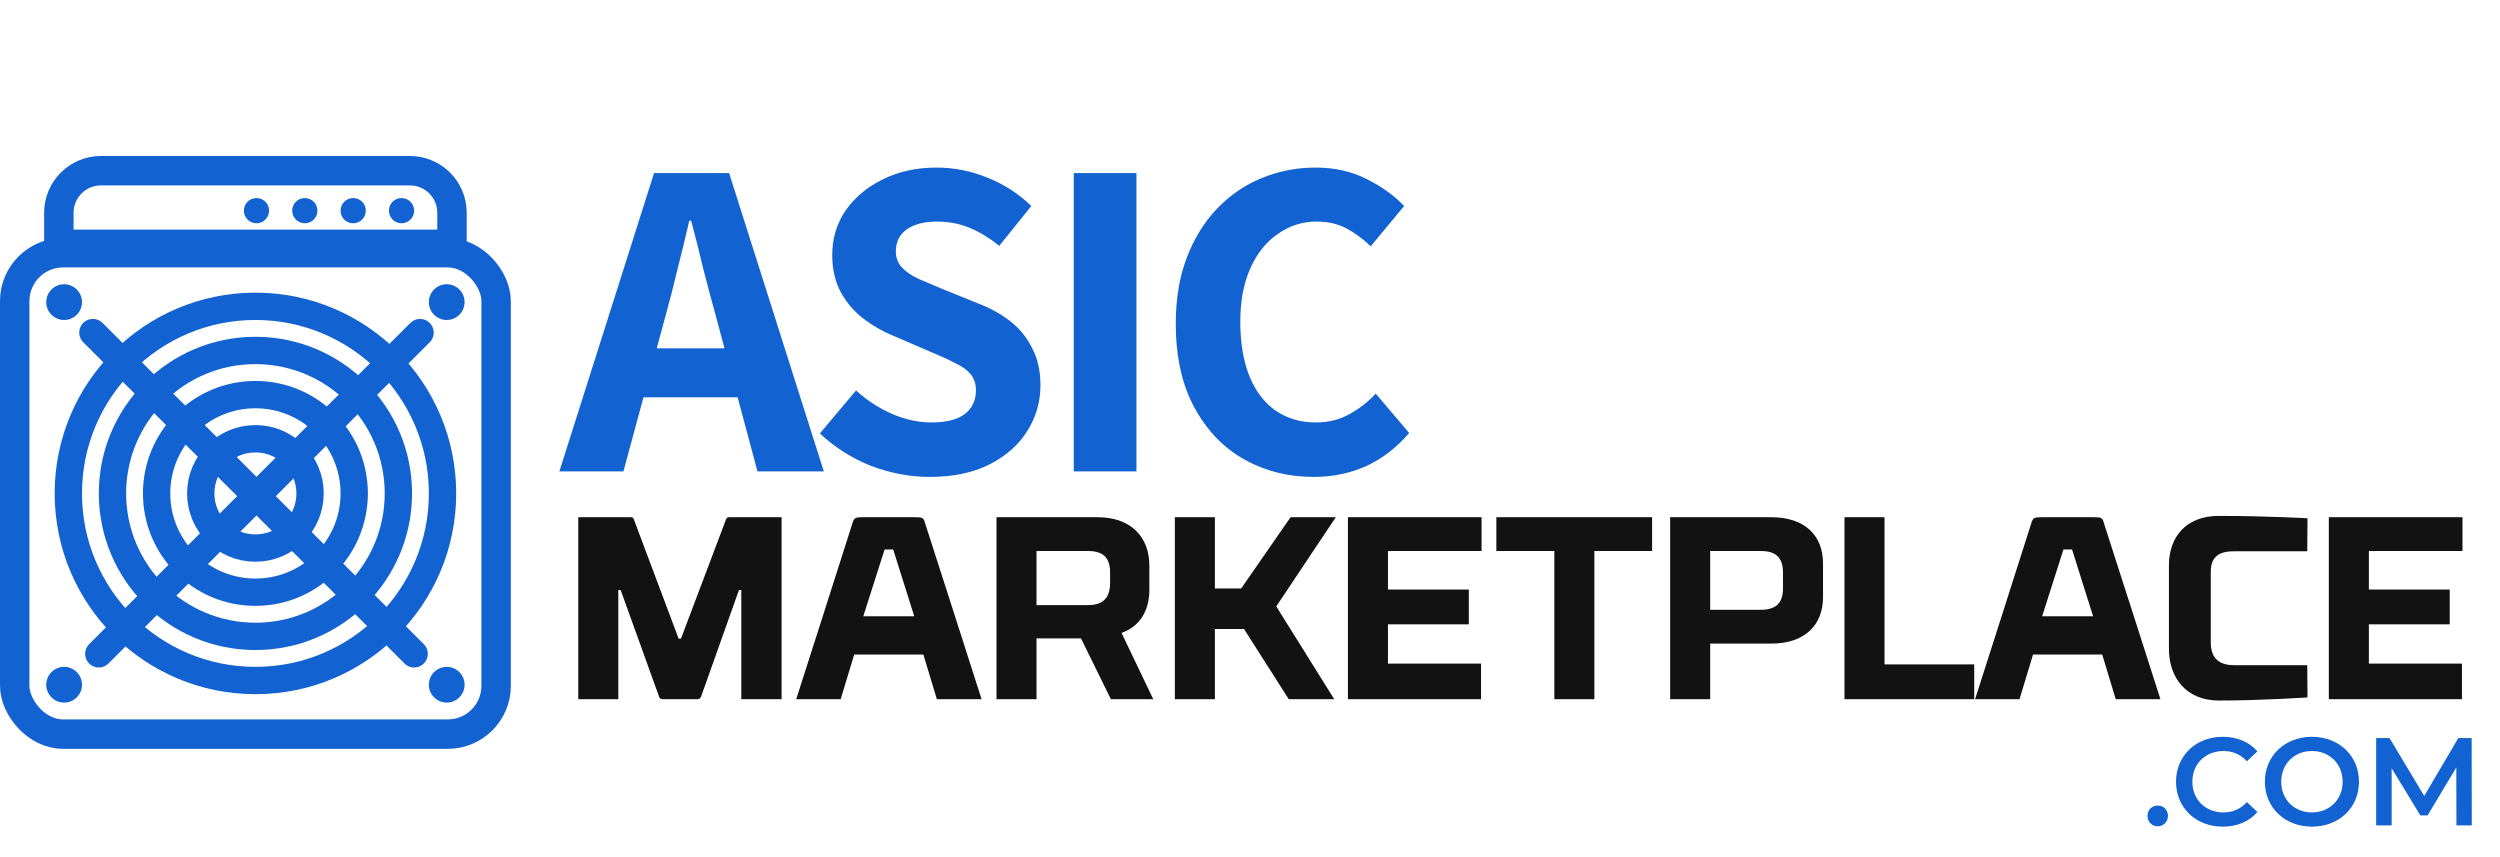 <svg width="175" height="60" viewBox="0 0 175 60" fill="none" xmlns="http://www.w3.org/2000/svg">
<path d="M47.668 44.705H47.504L44.374 36.369C44.374 36.369 44.337 36.205 44.174 36.205H40.479V48.946H43.282V41.301H43.446L46.121 48.727C46.121 48.727 46.157 48.946 46.376 48.946H48.815C49.033 48.946 49.088 48.727 49.088 48.727L51.727 41.301H51.891V48.946H54.712V36.205H51.035C50.853 36.205 50.817 36.369 50.817 36.369L47.668 44.705ZM65.581 48.946H68.712C68.712 48.946 64.98 37.297 64.762 36.642C64.653 36.242 64.598 36.205 64.034 36.205H60.412C59.848 36.205 59.793 36.242 59.666 36.642C59.466 37.297 55.734 48.946 55.734 48.946H58.847L59.793 45.815H64.635L65.581 48.946ZM61.923 38.462H62.523L63.998 43.14H60.43L61.923 38.462ZM72.557 44.687H75.669L77.762 48.946H80.729L78.508 44.305C79.782 43.85 80.456 42.758 80.456 41.283V39.591C80.456 37.625 79.2 36.205 76.834 36.205H69.754V48.946H72.557V44.687ZM76.16 42.357H72.557V38.571H76.16C77.271 38.571 77.707 39.081 77.707 40.082V40.792C77.707 41.793 77.271 42.357 76.16 42.357ZM85.043 36.205H82.24V48.946H85.043V44.032H87.082L90.213 48.946H93.398L89.339 42.448L93.507 36.205H90.34L86.882 41.192H85.043V36.205ZM94.354 48.946H103.673V46.452H97.157V43.704H102.817V41.265H97.157V38.571H103.709V36.205H94.354V48.946ZM115.647 36.205H104.745V38.571H108.803V48.946H111.606V38.571H115.647V36.205ZM119.713 45.051H123.99C126.356 45.051 127.612 43.74 127.612 41.793V39.445C127.612 37.498 126.356 36.205 123.99 36.205H116.91V48.946H119.713V45.051ZM123.262 42.685H119.713V38.571H123.262C124.354 38.571 124.809 39.081 124.809 40.082V41.174C124.809 42.175 124.354 42.685 123.262 42.685ZM129.113 48.946H138.195V46.507H131.916V36.205H129.113V48.946ZM148.101 48.946H151.231C151.231 48.946 147.5 37.297 147.281 36.642C147.172 36.242 147.118 36.205 146.553 36.205H142.931C142.367 36.205 142.313 36.242 142.185 36.642C141.985 37.297 138.254 48.946 138.254 48.946H141.366L142.313 45.815H147.154L148.101 48.946ZM144.442 38.462H145.043L146.517 43.14H142.95L144.442 38.462ZM161.526 36.278C161.526 36.278 158.632 36.114 155.356 36.114C153.008 36.096 151.825 37.607 151.825 39.572V45.433C151.825 47.399 153.008 49.055 155.356 49.037C158.359 49.037 161.526 48.818 161.526 48.818L161.507 46.562H156.375C155.265 46.562 154.755 45.997 154.755 44.978V40.027C154.755 39.026 155.265 38.59 156.375 38.59H161.507L161.526 36.278ZM163.018 48.946H172.337V46.452H165.821V43.704H171.481V41.265H165.821V38.571H172.373V36.205H163.018V48.946Z" fill="#121212"/>
<rect x="1.03" y="17.69" width="33.699" height="33.699" rx="3.385" stroke="#1263D1" stroke-width="2.06"/>
<path d="M4.12 14.894C4.12 13.268 5.438 11.95 7.064 11.95H28.695C30.321 11.95 31.639 13.268 31.639 14.894V17.101H4.12V14.894Z" stroke="#1263D1" stroke-width="2.06"/>
<circle cx="17.953" cy="14.747" r="0.883" fill="#1263D1"/>
<circle cx="4.488" cy="21.148" r="1.251" fill="#1263D1"/>
<circle cx="31.27" cy="21.148" r="1.251" fill="#1263D1"/>
<circle cx="4.488" cy="47.931" r="1.251" fill="#1263D1"/>
<circle cx="31.27" cy="47.931" r="1.251" fill="#1263D1"/>
<circle cx="21.337" cy="14.747" r="0.883" fill="#1263D1"/>
<circle cx="24.722" cy="14.747" r="0.883" fill="#1263D1"/>
<circle cx="28.107" cy="14.747" r="0.883" fill="#1263D1"/>
<circle cx="17.879" cy="34.539" r="3.826" stroke="#1263D1" stroke-width="1.913"/>
<circle cx="17.879" cy="34.539" r="6.916" stroke="#1263D1" stroke-width="1.913"/>
<circle cx="17.88" cy="34.539" r="10.007" stroke="#1263D1" stroke-width="1.913"/>
<circle cx="17.88" cy="34.539" r="13.097" stroke="#1263D1" stroke-width="1.913"/>
<line x1="6.503" y1="23.281" x2="28.99" y2="45.768" stroke="#1263D1" stroke-width="1.913" stroke-linecap="round"/>
<line x1="6.917" y1="45.768" x2="29.403" y2="23.282" stroke="#1263D1" stroke-width="1.913" stroke-linecap="round"/>
<path d="M39.154 33L45.785 12.114H51.038L57.669 33H53.024L50.141 22.237C49.842 21.169 49.543 20.048 49.244 18.873C48.967 17.699 48.678 16.556 48.379 15.446H48.251C47.995 16.556 47.717 17.699 47.418 18.873C47.141 20.048 46.852 21.169 46.553 22.237L43.639 33H39.154ZM43.382 27.811V24.383H53.377V27.811H43.382ZM65.08 33.384C63.714 33.384 62.347 33.128 60.98 32.616C59.635 32.082 58.439 31.324 57.392 30.341L59.923 27.33C60.67 28.014 61.503 28.558 62.422 28.964C63.361 29.369 64.28 29.572 65.177 29.572C66.223 29.572 67.002 29.38 67.515 28.996C68.049 28.59 68.316 28.035 68.316 27.33C68.316 26.86 68.188 26.476 67.931 26.177C67.675 25.878 67.312 25.622 66.842 25.408C66.394 25.173 65.86 24.928 65.241 24.671L62.486 23.486C61.76 23.187 61.076 22.792 60.435 22.301C59.795 21.81 59.272 21.201 58.866 20.475C58.46 19.727 58.257 18.852 58.257 17.848C58.257 16.695 58.567 15.659 59.186 14.741C59.827 13.823 60.692 13.097 61.781 12.563C62.891 12.007 64.151 11.73 65.561 11.73C66.778 11.73 67.963 11.965 69.117 12.434C70.291 12.904 71.316 13.566 72.192 14.421L69.95 17.207C69.287 16.674 68.604 16.257 67.899 15.958C67.195 15.659 66.415 15.51 65.561 15.51C64.707 15.51 64.013 15.691 63.479 16.054C62.966 16.417 62.71 16.93 62.71 17.592C62.71 18.04 62.849 18.414 63.126 18.713C63.404 19.012 63.788 19.279 64.28 19.514C64.792 19.727 65.347 19.962 65.945 20.219L68.636 21.308C69.49 21.649 70.227 22.077 70.846 22.589C71.466 23.102 71.946 23.721 72.288 24.447C72.651 25.152 72.832 25.995 72.832 26.978C72.832 28.131 72.523 29.199 71.903 30.181C71.306 31.142 70.419 31.922 69.245 32.52C68.091 33.096 66.703 33.384 65.08 33.384ZM75.163 33V12.114H79.552V33H75.163ZM91.946 33.384C90.174 33.384 88.561 32.979 87.109 32.167C85.657 31.356 84.493 30.149 83.618 28.547C82.742 26.946 82.304 24.981 82.304 22.653C82.304 20.923 82.56 19.386 83.073 18.04C83.585 16.695 84.29 15.552 85.187 14.613C86.105 13.652 87.152 12.936 88.326 12.466C89.522 11.975 90.772 11.73 92.074 11.73C93.42 11.73 94.616 11.997 95.662 12.531C96.73 13.065 97.606 13.694 98.289 14.421L95.95 17.239C95.416 16.727 94.851 16.311 94.253 15.99C93.655 15.67 92.961 15.51 92.17 15.51C91.167 15.51 90.259 15.798 89.448 16.375C88.636 16.93 87.995 17.731 87.526 18.777C87.056 19.824 86.821 21.073 86.821 22.525C86.821 23.999 87.034 25.269 87.462 26.337C87.889 27.384 88.497 28.184 89.287 28.739C90.099 29.295 91.039 29.572 92.106 29.572C92.982 29.572 93.761 29.38 94.445 28.996C95.15 28.611 95.769 28.131 96.303 27.554L98.641 30.309C97.787 31.313 96.794 32.082 95.662 32.616C94.53 33.128 93.292 33.384 91.946 33.384Z" fill="#1263D1"/>
<path d="M151.041 57.84C151.434 57.84 151.757 57.534 151.757 57.114C151.757 56.678 151.434 56.389 151.041 56.389C150.648 56.389 150.325 56.678 150.325 57.114C150.325 57.534 150.648 57.84 151.041 57.84ZM155.589 57.866C156.594 57.866 157.45 57.508 158.018 56.843L157.284 56.145C156.838 56.634 156.288 56.87 155.65 56.87C154.384 56.87 153.466 55.979 153.466 54.721C153.466 53.462 154.384 52.571 155.65 52.571C156.288 52.571 156.838 52.807 157.284 53.288L158.018 52.598C157.45 51.934 156.594 51.575 155.598 51.575C153.72 51.575 152.322 52.895 152.322 54.721C152.322 56.547 153.72 57.866 155.589 57.866ZM161.835 57.866C163.731 57.866 165.129 56.538 165.129 54.721C165.129 52.903 163.731 51.575 161.835 51.575C159.939 51.575 158.541 52.912 158.541 54.721C158.541 56.529 159.939 57.866 161.835 57.866ZM161.835 56.87C160.603 56.87 159.686 55.97 159.686 54.721C159.686 53.471 160.603 52.571 161.835 52.571C163.067 52.571 163.984 53.471 163.984 54.721C163.984 55.97 163.067 56.87 161.835 56.87ZM173.025 57.778L173.016 51.663H172.081L169.696 55.717L167.267 51.663H166.332V57.778H167.416V53.777L169.425 57.079H169.932L171.941 53.725L171.95 57.778H173.025Z" fill="#1263D1"/>
</svg>
